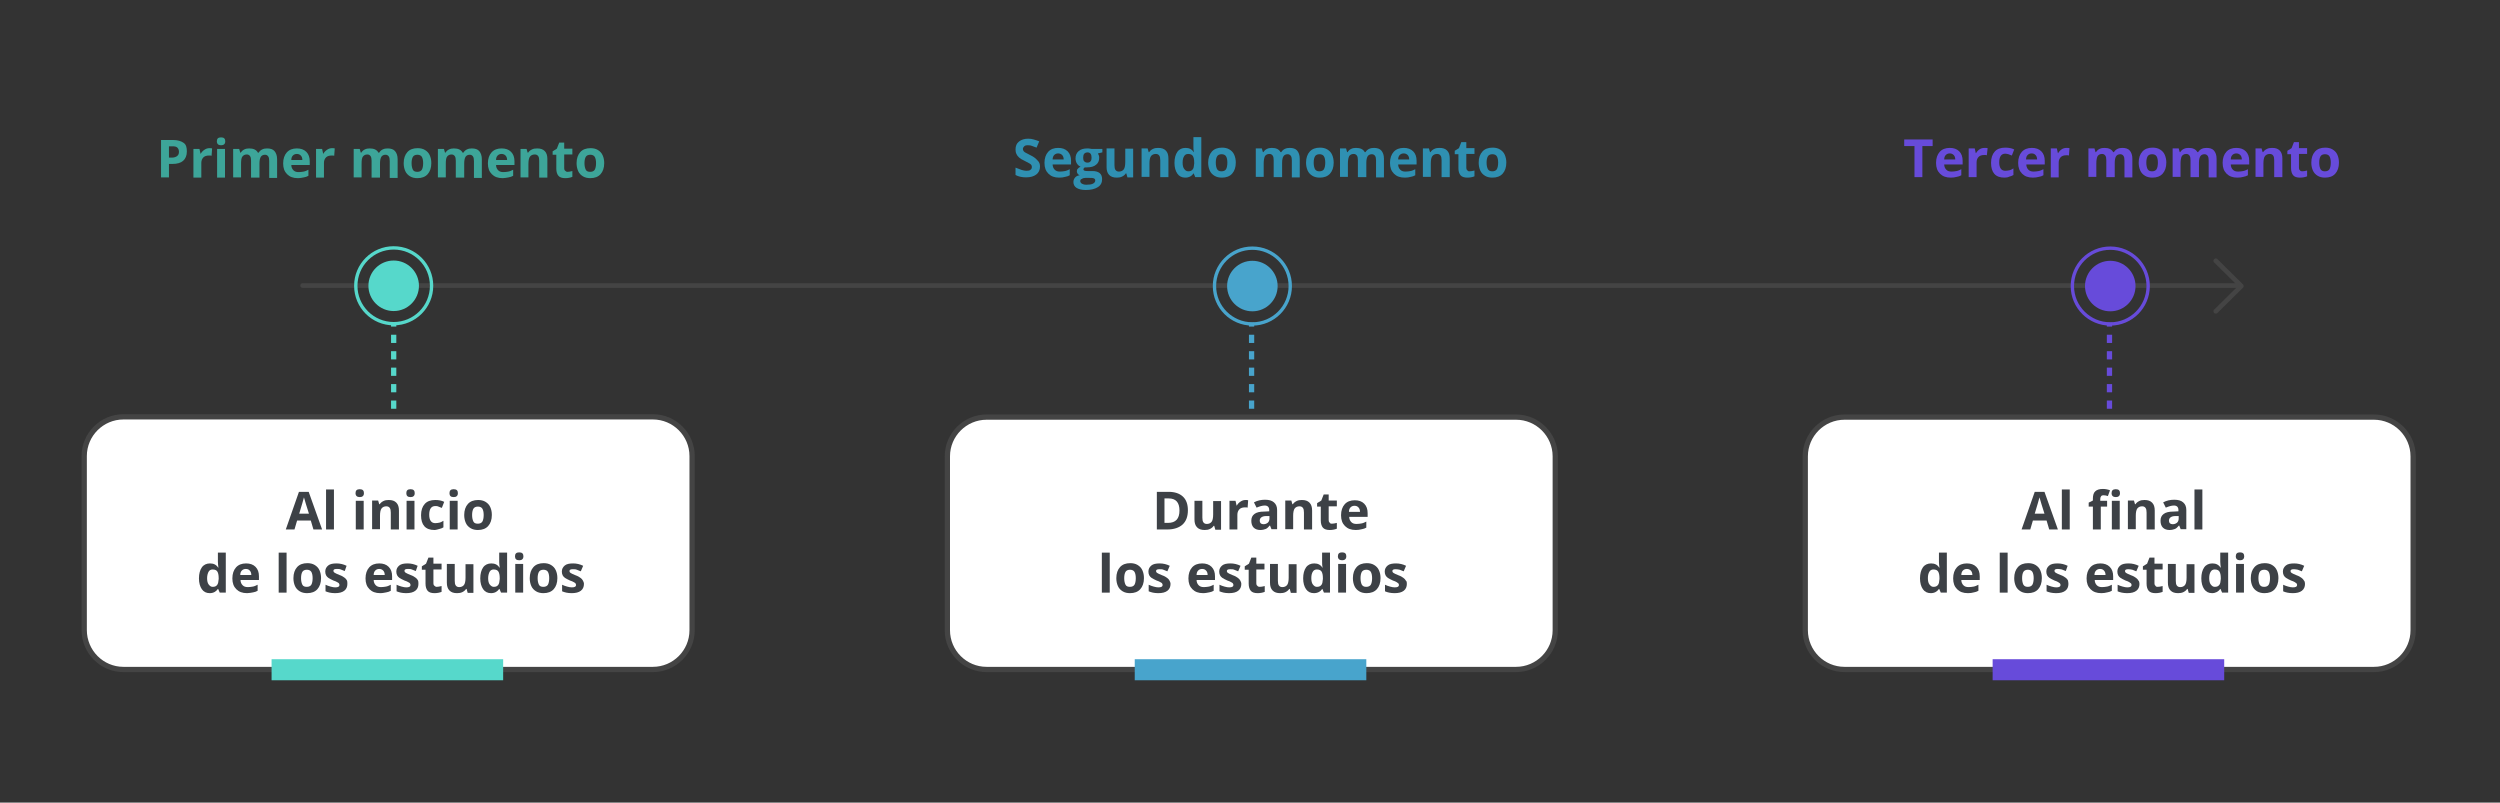 <?xml version="1.0" encoding="utf-8"?>
<!-- Generator: Adobe Illustrator 25.4.1, SVG Export Plug-In . SVG Version: 6.00 Build 0)  -->
<svg version="1.1" id="Capa_1" xmlns="http://www.w3.org/2000/svg" xmlns:xlink="http://www.w3.org/1999/xlink" x="0px" y="0px"
	 viewBox="0 0 950 305" style="enable-background:new 0 0 950 305;" xml:space="preserve">
<rect x="0" y="0" width="950" height="305" fill="#333333" stroke="none"/>
<style type="text/css">
	.st0{fill:none;stroke:#56D8CB;stroke-width:2;stroke-miterlimit:10;}
	.st1{fill:none;stroke:#56D8CB;stroke-width:2;stroke-miterlimit:10;stroke-dasharray:3.125,3.125;}
	.st2{fill:none;stroke:#444444;stroke-width:1.775;stroke-linecap:round;stroke-linejoin:round;stroke-miterlimit:10;}
	.st3{fill:none;}
	.st4{enable-background:new    ;}
	.st5{fill:#3DA599;}
	.st6{fill:#56D8CB;}
	.st7{fill:none;stroke:#56D8CB;stroke-width:1.278;stroke-miterlimit:10;}
	.st8{fill:#FFFFFF;}
	.st9{fill:none;stroke:#444444;stroke-width:2;stroke-miterlimit:10;}
	.st10{fill:none;stroke:#56D8CB;stroke-width:8;stroke-miterlimit:10;}
	.st11{fill:#3D4146;}
	.st12{fill:none;stroke:#48A4CC;stroke-width:2;stroke-miterlimit:10;}
	.st13{fill:none;stroke:#48A4CC;stroke-width:2;stroke-miterlimit:10;stroke-dasharray:3.125,3.125;}
	.st14{fill:#48A4CC;}
	.st15{fill:none;stroke:#48A4CC;stroke-width:1.278;stroke-miterlimit:10;}
	.st16{fill:#2F90B2;}
	.st17{fill:none;stroke:#48A4CC;stroke-width:8;stroke-miterlimit:10;}
	.st18{fill:none;stroke:#674BDA;stroke-width:2;stroke-miterlimit:10;}
	.st19{fill:none;stroke:#674BDA;stroke-width:2;stroke-miterlimit:10;stroke-dasharray:3.125,3.125;}
	.st20{fill:#674BDA;}
	.st21{fill:none;stroke:#674BDA;stroke-width:1.278;stroke-miterlimit:10;}
	.st22{fill:none;stroke:#674BDA;stroke-width:8;stroke-miterlimit:10;}
</style>
<g>
	<g>
		<line class="st0" x1="149.6" y1="122.6" x2="149.6" y2="124.1"/>
		<line class="st1" x1="149.6" y1="127.2" x2="149.6" y2="169.4"/>
		<line class="st0" x1="149.6" y1="171" x2="149.6" y2="172.5"/>
	</g>
</g>
<line class="st2" x1="115" y1="108.5" x2="850" y2="108.5"/>
<rect x="15" y="32.3" class="st3" width="247.6" height="56"/>
<g class="st4">
	<path class="st5" d="M71,57.6c0,1.5-0.5,2.7-1.4,3.5s-2.3,1.2-4.1,1.2h-1.3v5.1h-3V53.2h4.6c1.7,0,3,0.4,4,1.1S71,56.2,71,57.6z
		 M64.2,59.9h1c0.9,0,1.6-0.2,2.1-0.6s0.7-0.9,0.7-1.6c0-0.7-0.2-1.2-0.6-1.6s-1-0.5-1.8-0.5h-1.4V59.9z"/>
	<path class="st5" d="M79.6,56.3c0.4,0,0.7,0,1,0.1l-0.2,2.8c-0.2-0.1-0.5-0.1-0.9-0.1c-1,0-1.7,0.2-2.2,0.7s-0.8,1.2-0.8,2.1v5.6
		h-3V56.6h2.3l0.4,1.8h0.1c0.3-0.6,0.8-1.1,1.4-1.5S78.9,56.3,79.6,56.3z"/>
	<path class="st5" d="M82.4,53.7c0-1,0.5-1.5,1.6-1.5s1.6,0.5,1.6,1.5c0,0.5-0.1,0.8-0.4,1.1s-0.7,0.4-1.2,0.4
		C83,55.2,82.4,54.7,82.4,53.7z M85.5,67.5h-3V56.6h3V67.5z"/>
	<path class="st5" d="M98.4,67.5h-3v-6.4c0-0.8-0.1-1.4-0.4-1.8s-0.7-0.6-1.2-0.6c-0.8,0-1.3,0.3-1.7,0.8s-0.5,1.5-0.5,2.8v5.1h-3
		V56.6h2.3l0.4,1.4h0.2c0.3-0.5,0.7-0.9,1.3-1.2s1.2-0.4,1.9-0.4c1.6,0,2.7,0.5,3.3,1.6h0.3c0.3-0.5,0.7-0.9,1.3-1.2
		s1.2-0.4,1.9-0.4c1.2,0,2.2,0.3,2.8,1s1,1.7,1,3.1v7.1h-3v-6.4c0-0.8-0.1-1.4-0.4-1.8s-0.7-0.6-1.2-0.6c-0.7,0-1.3,0.3-1.6,0.8
		s-0.5,1.3-0.5,2.5V67.5z"/>
	<path class="st5" d="M113.2,67.7c-1.8,0-3.1-0.5-4.1-1.5s-1.5-2.3-1.5-4.1c0-1.8,0.5-3.2,1.4-4.2s2.2-1.5,3.8-1.5
		c1.5,0,2.7,0.4,3.6,1.3s1.3,2.1,1.3,3.6v1.4h-7c0,0.8,0.3,1.5,0.8,2s1.1,0.7,2,0.7c0.7,0,1.3-0.1,1.9-0.2s1.2-0.4,1.8-0.7v2.3
		c-0.5,0.3-1.1,0.5-1.7,0.6S114.1,67.7,113.2,67.7z M112.8,58.5c-0.6,0-1.1,0.2-1.5,0.6s-0.6,1-0.6,1.7h4.2c0-0.7-0.2-1.3-0.6-1.7
		S113.4,58.5,112.8,58.5z"/>
	<path class="st5" d="M126.2,56.3c0.4,0,0.7,0,1,0.1l-0.2,2.8c-0.2-0.1-0.5-0.1-0.9-0.1c-1,0-1.7,0.2-2.2,0.7s-0.8,1.2-0.8,2.1v5.6
		h-3V56.6h2.3l0.4,1.8h0.1c0.3-0.6,0.8-1.1,1.4-1.5S125.5,56.3,126.2,56.3z"/>
	<path class="st5" d="M144.2,67.5h-3v-6.4c0-0.8-0.1-1.4-0.4-1.8s-0.7-0.6-1.2-0.6c-0.8,0-1.3,0.3-1.7,0.8s-0.5,1.5-0.5,2.8v5.1h-3
		V56.6h2.3l0.4,1.4h0.2c0.3-0.5,0.7-0.9,1.3-1.2s1.2-0.4,1.9-0.4c1.6,0,2.7,0.5,3.3,1.6h0.3c0.3-0.5,0.7-0.9,1.3-1.2
		s1.2-0.4,1.9-0.4c1.2,0,2.2,0.3,2.8,1s1,1.7,1,3.1v7.1h-3v-6.4c0-0.8-0.1-1.4-0.4-1.8s-0.7-0.6-1.2-0.6c-0.7,0-1.3,0.3-1.6,0.8
		s-0.5,1.3-0.5,2.5V67.5z"/>
	<path class="st5" d="M163.9,62c0,1.8-0.5,3.2-1.4,4.2s-2.2,1.5-3.9,1.5c-1,0-2-0.2-2.8-0.7s-1.4-1.1-1.8-2s-0.6-1.9-0.6-3
		c0-1.8,0.5-3.2,1.4-4.2s2.2-1.5,3.9-1.5c1,0,2,0.2,2.8,0.7s1.4,1.1,1.8,2S163.9,60.8,163.9,62z M156.4,62c0,1.1,0.2,1.9,0.5,2.5
		s0.9,0.8,1.7,0.8c0.8,0,1.4-0.3,1.7-0.8s0.5-1.4,0.5-2.5c0-1.1-0.2-1.9-0.5-2.4s-0.9-0.8-1.7-0.8c-0.8,0-1.4,0.3-1.7,0.8
		S156.4,60.9,156.4,62z"/>
	<path class="st5" d="M176.2,67.5h-3v-6.4c0-0.8-0.1-1.4-0.4-1.8s-0.7-0.6-1.2-0.6c-0.8,0-1.3,0.3-1.7,0.8s-0.5,1.5-0.5,2.8v5.1h-3
		V56.6h2.3l0.4,1.4h0.2c0.3-0.5,0.7-0.9,1.3-1.2s1.2-0.4,1.9-0.4c1.6,0,2.7,0.5,3.3,1.6h0.3c0.3-0.5,0.7-0.9,1.3-1.2
		s1.2-0.4,1.9-0.4c1.2,0,2.2,0.3,2.8,1s1,1.7,1,3.1v7.1h-3v-6.4c0-0.8-0.1-1.4-0.4-1.8s-0.7-0.6-1.2-0.6c-0.7,0-1.3,0.3-1.6,0.8
		s-0.5,1.3-0.5,2.5V67.5z"/>
	<path class="st5" d="M191,67.7c-1.8,0-3.1-0.5-4.1-1.5s-1.5-2.3-1.5-4.1c0-1.8,0.5-3.2,1.4-4.2s2.2-1.5,3.8-1.5
		c1.5,0,2.7,0.4,3.6,1.3s1.3,2.1,1.3,3.6v1.4h-7c0,0.8,0.3,1.5,0.8,2s1.1,0.7,2,0.7c0.7,0,1.3-0.1,1.9-0.2s1.2-0.4,1.8-0.7v2.3
		c-0.5,0.3-1.1,0.5-1.7,0.6S191.8,67.7,191,67.7z M190.6,58.5c-0.6,0-1.1,0.2-1.5,0.6s-0.6,1-0.6,1.7h4.2c0-0.7-0.2-1.3-0.6-1.7
		S191.2,58.5,190.6,58.5z"/>
	<path class="st5" d="M207.9,67.5h-3v-6.4c0-0.8-0.1-1.4-0.4-1.8s-0.7-0.6-1.3-0.6c-0.8,0-1.4,0.3-1.8,0.8s-0.6,1.5-0.6,2.8v5.1h-3
		V56.6h2.3l0.4,1.4h0.2c0.3-0.5,0.8-0.9,1.4-1.2s1.2-0.4,2-0.4c1.3,0,2.2,0.3,2.9,1s1,1.7,1,3V67.5z"/>
	<path class="st5" d="M215.6,65.3c0.5,0,1.1-0.1,1.9-0.3v2.2c-0.7,0.3-1.7,0.5-2.7,0.5c-1.2,0-2.1-0.3-2.6-0.9s-0.8-1.5-0.8-2.7
		v-5.3h-1.4v-1.3l1.6-1l0.9-2.3h1.9v2.3h3.1v2.2h-3.1v5.3c0,0.4,0.1,0.7,0.4,0.9S215.2,65.3,215.6,65.3z"/>
	<path class="st5" d="M229.6,62c0,1.8-0.5,3.2-1.4,4.2s-2.2,1.5-3.9,1.5c-1,0-2-0.2-2.8-0.7s-1.4-1.1-1.8-2s-0.6-1.9-0.6-3
		c0-1.8,0.5-3.2,1.4-4.2s2.2-1.5,3.9-1.5c1,0,2,0.2,2.8,0.7s1.4,1.1,1.8,2S229.6,60.8,229.6,62z M222.1,62c0,1.1,0.2,1.9,0.5,2.5
		s0.9,0.8,1.7,0.8c0.8,0,1.4-0.3,1.7-0.8s0.5-1.4,0.5-2.5c0-1.1-0.2-1.9-0.5-2.4s-0.9-0.8-1.7-0.8c-0.8,0-1.4,0.3-1.7,0.8
		S222.1,60.9,222.1,62z"/>
</g>
<g>
	<circle class="st6" cx="149.6" cy="108.6" r="9.6"/>
	<circle class="st7" cx="149.6" cy="108.6" r="14.4"/>
</g>
<g>
	<path class="st8" d="M46.9,254.4h201.2c8.2,0,14.9-6.7,14.9-14.9v-28.4v-37.8c0-8.2-6.7-14.9-14.9-14.9H46.9
		c-8.2,0-14.9,6.7-14.9,14.9v66.1C32,247.7,38.7,254.4,46.9,254.4z"/>
	<path class="st9" d="M46.9,254.4h201.2c8.2,0,14.9-6.7,14.9-14.9v-28.4v-37.8c0-8.2-6.7-14.9-14.9-14.9H46.9
		c-8.2,0-14.9,6.7-14.9,14.9v66.1C32,247.7,38.7,254.4,46.9,254.4z"/>
</g>
<g>
	<g>
		<path class="st8" d="M57,242h181c6.6,0,12-5.4,12-12v-46c0-6.6-5.4-12-12-12H57c-6.6,0-12,5.4-12,12v46C45,236.6,50.4,242,57,242z
			"/>
	</g>
</g>
<line class="st10" x1="103.2" y1="254.5" x2="191.2" y2="254.5"/>
<rect x="45" y="170" class="st3" width="205" height="72"/>
<g class="st4">
	<path class="st11" d="M119.1,201.2l-1-3.4h-5.2l-1,3.4h-3.3l5-14.3h3.7l5.1,14.3H119.1z M117.4,195.2c-1-3.1-1.5-4.8-1.6-5.2
		s-0.2-0.7-0.3-1c-0.2,0.8-0.8,2.9-1.8,6.2H117.4z"/>
	<path class="st11" d="M126.9,201.2h-3V186h3V201.2z"/>
	<path class="st11" d="M135.1,187.4c0-1,0.5-1.5,1.6-1.5s1.6,0.5,1.6,1.5c0,0.5-0.1,0.8-0.4,1.1s-0.7,0.4-1.2,0.4
		C135.7,188.9,135.1,188.4,135.1,187.4z M138.2,201.2h-3v-10.9h3V201.2z"/>
	<path class="st11" d="M151.5,201.2h-3v-6.4c0-0.8-0.1-1.4-0.4-1.8s-0.7-0.6-1.3-0.6c-0.8,0-1.4,0.3-1.8,0.8s-0.6,1.5-0.6,2.8v5.1
		h-3v-10.9h2.3l0.4,1.4h0.2c0.3-0.5,0.8-0.9,1.4-1.2s1.2-0.4,2-0.4c1.3,0,2.2,0.3,2.9,1s1,1.7,1,3V201.2z"/>
	<path class="st11" d="M154.4,187.4c0-1,0.5-1.5,1.6-1.5s1.6,0.5,1.6,1.5c0,0.5-0.1,0.8-0.4,1.1s-0.7,0.4-1.2,0.4
		C154.9,188.9,154.4,188.4,154.4,187.4z M157.5,201.2h-3v-10.9h3V201.2z"/>
	<path class="st11" d="M165.1,201.4c-3.4,0-5.1-1.9-5.1-5.6c0-1.9,0.5-3.3,1.4-4.3s2.2-1.5,4-1.5c1.3,0,2.4,0.2,3.4,0.7l-0.9,2.3
		c-0.5-0.2-0.9-0.3-1.3-0.5s-0.8-0.2-1.2-0.2c-1.5,0-2.3,1.1-2.3,3.3c0,2.1,0.8,3.2,2.3,3.2c0.6,0,1.1-0.1,1.6-0.2s1-0.4,1.5-0.7
		v2.5c-0.5,0.3-1,0.5-1.5,0.6S165.8,201.4,165.1,201.4z"/>
	<path class="st11" d="M170.8,187.4c0-1,0.5-1.5,1.6-1.5s1.6,0.5,1.6,1.5c0,0.5-0.1,0.8-0.4,1.1s-0.7,0.4-1.2,0.4
		C171.3,188.9,170.8,188.4,170.8,187.4z M173.9,201.2h-3v-10.9h3V201.2z"/>
	<path class="st11" d="M186.9,195.7c0,1.8-0.5,3.2-1.4,4.2s-2.2,1.5-3.9,1.5c-1,0-2-0.2-2.8-0.7s-1.4-1.1-1.8-2s-0.6-1.9-0.6-3
		c0-1.8,0.5-3.2,1.4-4.2s2.2-1.5,3.9-1.5c1,0,2,0.2,2.8,0.7s1.4,1.1,1.8,2S186.9,194.5,186.9,195.7z M179.4,195.7
		c0,1.1,0.2,1.9,0.5,2.5s0.9,0.8,1.7,0.8c0.8,0,1.4-0.3,1.7-0.8s0.5-1.4,0.5-2.5c0-1.1-0.2-1.9-0.5-2.4s-0.9-0.8-1.7-0.8
		c-0.8,0-1.4,0.3-1.7,0.8S179.4,194.6,179.4,195.7z"/>
</g>
<g class="st4">
	<path class="st11" d="M79.7,225.4c-1.3,0-2.3-0.5-3-1.5s-1.1-2.4-1.1-4.1c0-1.8,0.4-3.2,1.1-4.2s1.8-1.5,3.1-1.5
		c1.4,0,2.4,0.5,3.1,1.6H83c-0.1-0.8-0.2-1.5-0.2-2.2V210h3v15.2h-2.3l-0.6-1.4h-0.1C82.1,224.8,81.1,225.4,79.7,225.4z M80.8,223
		c0.8,0,1.3-0.2,1.7-0.7s0.5-1.2,0.6-2.3v-0.3c0-1.2-0.2-2-0.5-2.5s-0.9-0.8-1.8-0.8c-0.7,0-1.2,0.3-1.5,0.8s-0.6,1.4-0.6,2.5
		s0.2,1.9,0.6,2.4S80.1,223,80.8,223z"/>
	<path class="st11" d="M93.9,225.4c-1.8,0-3.1-0.5-4.1-1.5s-1.5-2.3-1.5-4.1c0-1.8,0.5-3.2,1.4-4.2s2.2-1.5,3.8-1.5
		c1.5,0,2.7,0.4,3.6,1.3s1.3,2.1,1.3,3.6v1.4h-7c0,0.8,0.3,1.5,0.8,2s1.1,0.7,2,0.7c0.7,0,1.3-0.1,1.9-0.2s1.2-0.4,1.8-0.7v2.3
		c-0.5,0.3-1.1,0.5-1.7,0.6S94.7,225.4,93.9,225.4z M93.4,216.2c-0.6,0-1.1,0.2-1.5,0.6s-0.6,1-0.6,1.7h4.2c0-0.7-0.2-1.3-0.6-1.7
		S94.1,216.2,93.4,216.2z"/>
	<path class="st11" d="M108.9,225.2h-3V210h3V225.2z"/>
	<path class="st11" d="M122,219.7c0,1.8-0.5,3.2-1.4,4.2s-2.2,1.5-3.9,1.5c-1,0-2-0.2-2.8-0.7s-1.4-1.1-1.8-2s-0.6-1.9-0.6-3
		c0-1.8,0.5-3.2,1.4-4.2s2.2-1.5,3.9-1.5c1,0,2,0.2,2.8,0.7s1.4,1.1,1.8,2S122,218.5,122,219.7z M114.4,219.7c0,1.1,0.2,1.9,0.5,2.5
		s0.9,0.8,1.7,0.8c0.8,0,1.4-0.3,1.7-0.8s0.5-1.4,0.5-2.5c0-1.1-0.2-1.9-0.5-2.4s-0.9-0.8-1.7-0.8c-0.8,0-1.4,0.3-1.7,0.8
		S114.4,218.6,114.4,219.7z"/>
	<path class="st11" d="M132,221.9c0,1.1-0.4,2-1.2,2.6s-1.9,0.9-3.5,0.9c-0.8,0-1.5-0.1-2-0.2s-1.1-0.3-1.6-0.5v-2.5
		c0.6,0.3,1.2,0.5,1.9,0.7s1.3,0.3,1.8,0.3c1.1,0,1.6-0.3,1.6-0.9c0-0.2-0.1-0.4-0.2-0.6s-0.4-0.3-0.7-0.5s-0.8-0.4-1.4-0.6
		c-0.8-0.4-1.5-0.7-1.9-1s-0.7-0.6-0.9-1s-0.3-0.9-0.3-1.4c0-1,0.4-1.7,1.1-2.3s1.8-0.8,3.2-0.8c1.3,0,2.6,0.3,3.8,0.9L131,217
		c-0.5-0.2-1.1-0.4-1.5-0.6s-1-0.2-1.5-0.2c-0.9,0-1.3,0.2-1.3,0.7c0,0.3,0.1,0.5,0.4,0.7s0.9,0.5,1.9,0.9c0.9,0.3,1.5,0.7,1.9,1
		s0.7,0.6,0.9,1S132,221.4,132,221.9z"/>
	<path class="st11" d="M144.5,225.4c-1.8,0-3.1-0.5-4.1-1.5s-1.5-2.3-1.5-4.1c0-1.8,0.5-3.2,1.4-4.2s2.2-1.5,3.8-1.5
		c1.5,0,2.7,0.4,3.6,1.3s1.3,2.1,1.3,3.6v1.4h-7c0,0.8,0.3,1.5,0.8,2s1.1,0.7,2,0.7c0.7,0,1.3-0.1,1.9-0.2s1.2-0.4,1.8-0.7v2.3
		c-0.5,0.3-1.1,0.5-1.7,0.6S145.4,225.4,144.5,225.4z M144.1,216.2c-0.6,0-1.1,0.2-1.5,0.6s-0.6,1-0.6,1.7h4.2
		c0-0.7-0.2-1.3-0.6-1.7S144.7,216.2,144.1,216.2z"/>
	<path class="st11" d="M159,221.9c0,1.1-0.4,2-1.2,2.6s-1.9,0.9-3.5,0.9c-0.8,0-1.5-0.1-2-0.2s-1.1-0.3-1.6-0.5v-2.5
		c0.6,0.3,1.2,0.5,1.9,0.7s1.3,0.3,1.8,0.3c1.1,0,1.6-0.3,1.6-0.9c0-0.2-0.1-0.4-0.2-0.6s-0.4-0.3-0.7-0.5s-0.8-0.4-1.4-0.6
		c-0.8-0.4-1.5-0.7-1.9-1s-0.7-0.6-0.9-1s-0.3-0.9-0.3-1.4c0-1,0.4-1.7,1.1-2.3s1.8-0.8,3.2-0.8c1.3,0,2.6,0.3,3.8,0.9L158,217
		c-0.5-0.2-1.1-0.4-1.5-0.6s-1-0.2-1.5-0.2c-0.9,0-1.3,0.2-1.3,0.7c0,0.3,0.1,0.5,0.4,0.7s0.9,0.5,1.9,0.9c0.9,0.3,1.5,0.7,1.9,1
		s0.7,0.6,0.9,1S159,221.4,159,221.9z"/>
	<path class="st11" d="M165.9,223c0.5,0,1.1-0.1,1.9-0.3v2.2c-0.7,0.3-1.7,0.5-2.7,0.5c-1.2,0-2.1-0.3-2.6-0.9s-0.8-1.5-0.8-2.7
		v-5.3h-1.4v-1.3l1.6-1l0.9-2.3h1.9v2.3h3.1v2.2h-3.1v5.3c0,0.4,0.1,0.7,0.4,0.9S165.5,223,165.9,223z"/>
	<path class="st11" d="M177.7,225.2l-0.4-1.4h-0.2c-0.3,0.5-0.8,0.9-1.4,1.2s-1.3,0.4-2,0.4c-1.3,0-2.2-0.3-2.9-1s-1-1.7-1-3v-7.1h3
		v6.4c0,0.8,0.1,1.4,0.4,1.8s0.7,0.6,1.3,0.6c0.8,0,1.4-0.3,1.8-0.8s0.6-1.5,0.6-2.8v-5.1h3v10.9H177.7z"/>
	<path class="st11" d="M186.6,225.4c-1.3,0-2.3-0.5-3-1.5s-1.1-2.4-1.1-4.1c0-1.8,0.4-3.2,1.1-4.2s1.8-1.5,3.1-1.5
		c1.4,0,2.4,0.5,3.1,1.6h0.1c-0.1-0.8-0.2-1.5-0.2-2.2V210h3v15.2h-2.3l-0.6-1.4h-0.1C189,224.8,188,225.4,186.6,225.4z M187.6,223
		c0.8,0,1.3-0.2,1.7-0.7s0.5-1.2,0.6-2.3v-0.3c0-1.2-0.2-2-0.5-2.5s-0.9-0.8-1.8-0.8c-0.7,0-1.2,0.3-1.5,0.8s-0.6,1.4-0.6,2.5
		s0.2,1.9,0.6,2.4S187,223,187.6,223z"/>
	<path class="st11" d="M195.7,211.4c0-1,0.5-1.5,1.6-1.5s1.6,0.5,1.6,1.5c0,0.5-0.1,0.8-0.4,1.1s-0.7,0.4-1.2,0.4
		C196.2,212.9,195.7,212.4,195.7,211.4z M198.8,225.2h-3v-10.9h3V225.2z"/>
	<path class="st11" d="M211.8,219.7c0,1.8-0.5,3.2-1.4,4.2s-2.2,1.5-3.9,1.5c-1,0-2-0.2-2.8-0.7s-1.4-1.1-1.8-2s-0.6-1.9-0.6-3
		c0-1.8,0.5-3.2,1.4-4.2s2.2-1.5,3.9-1.5c1,0,2,0.2,2.8,0.7s1.4,1.1,1.8,2S211.8,218.5,211.8,219.7z M204.3,219.7
		c0,1.1,0.2,1.9,0.5,2.5s0.9,0.8,1.7,0.8c0.8,0,1.4-0.3,1.7-0.8s0.5-1.4,0.5-2.5c0-1.1-0.2-1.9-0.5-2.4s-0.9-0.8-1.7-0.8
		c-0.8,0-1.4,0.3-1.7,0.8S204.3,218.6,204.3,219.7z"/>
	<path class="st11" d="M221.9,221.9c0,1.1-0.4,2-1.2,2.6s-1.9,0.9-3.5,0.9c-0.8,0-1.5-0.1-2-0.2s-1.1-0.3-1.6-0.5v-2.5
		c0.6,0.3,1.2,0.5,1.9,0.7s1.3,0.3,1.8,0.3c1.1,0,1.6-0.3,1.6-0.9c0-0.2-0.1-0.4-0.2-0.6s-0.4-0.3-0.7-0.5s-0.8-0.4-1.4-0.6
		c-0.8-0.4-1.5-0.7-1.9-1s-0.7-0.6-0.9-1s-0.3-0.9-0.3-1.4c0-1,0.4-1.7,1.1-2.3s1.8-0.8,3.2-0.8c1.3,0,2.6,0.3,3.8,0.9l-0.9,2.1
		c-0.5-0.2-1.1-0.4-1.5-0.6s-1-0.2-1.5-0.2c-0.9,0-1.3,0.2-1.3,0.7c0,0.3,0.1,0.5,0.4,0.7s0.9,0.5,1.9,0.9c0.9,0.3,1.5,0.7,1.9,1
		s0.7,0.6,0.9,1S221.9,221.4,221.9,221.9z"/>
</g>
<g>
	<g>
		<line class="st12" x1="475.6" y1="122.6" x2="475.6" y2="124.1"/>
		<line class="st13" x1="475.6" y1="127.2" x2="475.6" y2="169.4"/>
		<line class="st12" x1="475.6" y1="171" x2="475.6" y2="172.5"/>
	</g>
</g>
<g>
	<circle class="st14" cx="475.9" cy="108.7" r="9.6"/>
	<circle class="st15" cx="475.9" cy="108.7" r="14.4"/>
</g>
<rect x="351.7" y="32.2" class="st3" width="247.6" height="56"/>
<g class="st4">
	<path class="st16" d="M395.2,63.3c0,1.3-0.5,2.3-1.4,3s-2.2,1.1-3.9,1.1c-1.5,0-2.9-0.3-4-0.9v-2.8c1,0.4,1.8,0.7,2.4,0.9
		c0.7,0.2,1.3,0.3,1.8,0.3c0.7,0,1.2-0.1,1.5-0.4c0.4-0.3,0.5-0.6,0.5-1.1c0-0.3-0.1-0.5-0.2-0.7s-0.4-0.4-0.7-0.6s-0.9-0.5-1.9-1
		c-0.9-0.4-1.5-0.8-2-1.2c-0.4-0.4-0.8-0.8-1-1.3c-0.3-0.5-0.4-1.1-0.4-1.8c0-1.3,0.4-2.3,1.3-3c0.9-0.7,2-1.1,3.5-1.1
		c0.7,0,1.5,0.1,2.1,0.3s1.4,0.4,2.1,0.7l-1,2.4c-0.8-0.3-1.4-0.5-1.9-0.7s-1-0.2-1.5-0.2c-0.6,0-1,0.1-1.3,0.4
		c-0.3,0.3-0.5,0.6-0.5,1c0,0.3,0.1,0.5,0.2,0.7c0.1,0.2,0.3,0.4,0.6,0.6c0.3,0.2,0.9,0.5,1.9,1c1.3,0.6,2.2,1.3,2.7,1.9
		C395,61.6,395.2,62.4,395.2,63.3z"/>
	<path class="st16" d="M402.5,67.5c-1.8,0-3.1-0.5-4.1-1.5c-1-1-1.5-2.3-1.5-4.1c0-1.8,0.5-3.2,1.4-4.2c0.9-1,2.2-1.5,3.8-1.5
		c1.5,0,2.7,0.4,3.6,1.3s1.3,2.1,1.3,3.6v1.4h-7c0,0.8,0.3,1.5,0.8,2s1.1,0.7,2,0.7c0.7,0,1.3-0.1,1.9-0.2s1.2-0.4,1.8-0.7v2.3
		c-0.5,0.3-1.1,0.5-1.7,0.6C404.1,67.4,403.4,67.5,402.5,67.5z M402.1,58.3c-0.6,0-1.1,0.2-1.5,0.6c-0.4,0.4-0.6,1-0.6,1.7h4.2
		c0-0.7-0.2-1.3-0.6-1.7S402.7,58.3,402.1,58.3z"/>
	<path class="st16" d="M418.9,56.4v1.5l-1.7,0.4c0.3,0.5,0.5,1,0.5,1.6c0,1.2-0.4,2.1-1.2,2.7c-0.8,0.7-2,1-3.4,1l-0.5,0l-0.4,0
		c-0.3,0.2-0.5,0.5-0.5,0.8c0,0.4,0.5,0.6,1.6,0.6h1.9c1.2,0,2.1,0.3,2.7,0.8c0.6,0.5,0.9,1.3,0.9,2.3c0,1.3-0.5,2.3-1.6,3
		s-2.6,1.1-4.6,1.1c-1.5,0-2.7-0.3-3.5-0.8c-0.8-0.5-1.2-1.3-1.2-2.2c0-0.7,0.2-1.2,0.6-1.7s1-0.8,1.8-0.9c-0.3-0.1-0.6-0.3-0.8-0.6
		c-0.2-0.3-0.3-0.6-0.3-0.9c0-0.4,0.1-0.8,0.4-1c0.2-0.3,0.6-0.5,1-0.8c-0.6-0.2-1-0.6-1.4-1.2c-0.3-0.5-0.5-1.2-0.5-1.9
		c0-1.2,0.4-2.1,1.2-2.8c0.8-0.7,1.9-1,3.3-1c0.3,0,0.7,0,1.1,0.1s0.7,0.1,0.8,0.1H418.9z M410.5,68.8c0,0.4,0.2,0.7,0.6,1
		c0.4,0.2,0.9,0.4,1.7,0.4c1.1,0,1.9-0.1,2.5-0.4s0.9-0.7,0.9-1.2c0-0.4-0.2-0.7-0.5-0.8c-0.4-0.2-0.9-0.2-1.7-0.2h-1.5
		c-0.5,0-1,0.1-1.4,0.4C410.7,68.1,410.5,68.4,410.5,68.8z M411.6,59.9c0,0.6,0.1,1.1,0.4,1.4c0.3,0.3,0.7,0.5,1.2,0.5
		c0.6,0,1-0.2,1.2-0.5c0.3-0.3,0.4-0.8,0.4-1.4c0-1.3-0.5-2-1.6-2C412.1,58,411.6,58.6,411.6,59.9z"/>
	<path class="st16" d="M428.4,67.3l-0.4-1.4h-0.2c-0.3,0.5-0.8,0.9-1.4,1.2s-1.3,0.4-2,0.4c-1.3,0-2.2-0.3-2.9-1c-0.7-0.7-1-1.7-1-3
		v-7.1h3v6.4c0,0.8,0.1,1.4,0.4,1.8c0.3,0.4,0.7,0.6,1.3,0.6c0.8,0,1.4-0.3,1.8-0.8s0.6-1.5,0.6-2.8v-5.1h3v10.9H428.4z"/>
	<path class="st16" d="M443.9,67.3h-3v-6.4c0-0.8-0.1-1.4-0.4-1.8c-0.3-0.4-0.7-0.6-1.3-0.6c-0.8,0-1.4,0.3-1.8,0.8
		s-0.6,1.5-0.6,2.8v5.1h-3V56.4h2.3l0.4,1.4h0.2c0.3-0.5,0.8-0.9,1.4-1.2c0.6-0.3,1.2-0.4,2-0.4c1.3,0,2.2,0.3,2.9,1
		c0.7,0.7,1,1.7,1,3V67.3z"/>
	<path class="st16" d="M450.4,67.5c-1.3,0-2.3-0.5-3-1.5s-1.1-2.4-1.1-4.1c0-1.8,0.4-3.2,1.1-4.2c0.7-1,1.8-1.5,3.1-1.5
		c1.4,0,2.4,0.5,3.1,1.6h0.1c-0.2-0.8-0.2-1.5-0.2-2.2v-3.5h3v15.2h-2.3l-0.6-1.4h-0.1C452.9,66.9,451.8,67.5,450.4,67.5z
		 M451.5,65.1c0.8,0,1.3-0.2,1.7-0.7c0.4-0.4,0.5-1.2,0.6-2.3v-0.3c0-1.2-0.2-2-0.5-2.5s-0.9-0.8-1.8-0.8c-0.7,0-1.2,0.3-1.5,0.8
		c-0.4,0.6-0.6,1.4-0.6,2.5s0.2,1.9,0.6,2.4S450.8,65.1,451.5,65.1z"/>
	<path class="st16" d="M469.6,61.8c0,1.8-0.5,3.2-1.4,4.2s-2.2,1.5-3.9,1.5c-1,0-2-0.2-2.8-0.7s-1.4-1.1-1.8-2s-0.6-1.9-0.6-3
		c0-1.8,0.5-3.2,1.4-4.2c0.9-1,2.2-1.5,3.9-1.5c1,0,2,0.2,2.8,0.7s1.4,1.1,1.8,2S469.6,60.7,469.6,61.8z M462,61.8
		c0,1.1,0.2,1.9,0.5,2.5c0.4,0.6,0.9,0.8,1.7,0.8c0.8,0,1.4-0.3,1.7-0.8c0.3-0.5,0.5-1.4,0.5-2.5c0-1.1-0.2-1.9-0.5-2.4
		s-0.9-0.8-1.7-0.8c-0.8,0-1.4,0.3-1.7,0.8S462,60.7,462,61.8z"/>
	<path class="st16" d="M487,67.3h-3v-6.4c0-0.8-0.1-1.4-0.4-1.8s-0.7-0.6-1.2-0.6c-0.8,0-1.3,0.3-1.7,0.8c-0.3,0.6-0.5,1.5-0.5,2.8
		v5.1h-3V56.4h2.3l0.4,1.4h0.2c0.3-0.5,0.7-0.9,1.3-1.2c0.6-0.3,1.2-0.4,1.9-0.4c1.6,0,2.7,0.5,3.3,1.6h0.3c0.3-0.5,0.7-0.9,1.3-1.2
		c0.6-0.3,1.2-0.4,1.9-0.4c1.2,0,2.2,0.3,2.8,1s1,1.7,1,3.1v7.1h-3v-6.4c0-0.8-0.1-1.4-0.4-1.8s-0.7-0.6-1.2-0.6
		c-0.7,0-1.3,0.3-1.6,0.8s-0.5,1.3-0.5,2.5V67.3z"/>
	<path class="st16" d="M506.8,61.8c0,1.8-0.5,3.2-1.4,4.2s-2.2,1.5-3.9,1.5c-1,0-2-0.2-2.8-0.7s-1.4-1.1-1.8-2s-0.6-1.9-0.6-3
		c0-1.8,0.5-3.2,1.4-4.2c0.9-1,2.2-1.5,3.9-1.5c1,0,2,0.2,2.8,0.7s1.4,1.1,1.8,2S506.8,60.7,506.8,61.8z M499.2,61.8
		c0,1.1,0.2,1.9,0.5,2.5c0.4,0.6,0.9,0.8,1.7,0.8c0.8,0,1.4-0.3,1.7-0.8c0.3-0.5,0.5-1.4,0.5-2.5c0-1.1-0.2-1.9-0.5-2.4
		s-0.9-0.8-1.7-0.8c-0.8,0-1.4,0.3-1.7,0.8S499.2,60.7,499.2,61.8z"/>
	<path class="st16" d="M519,67.3h-3v-6.4c0-0.8-0.1-1.4-0.4-1.8s-0.7-0.6-1.2-0.6c-0.8,0-1.3,0.3-1.7,0.8c-0.3,0.6-0.5,1.5-0.5,2.8
		v5.1h-3V56.4h2.3l0.4,1.4h0.2c0.3-0.5,0.7-0.9,1.3-1.2c0.6-0.3,1.2-0.4,1.9-0.4c1.6,0,2.7,0.5,3.3,1.6h0.3c0.3-0.5,0.7-0.9,1.3-1.2
		c0.6-0.3,1.2-0.4,1.9-0.4c1.2,0,2.2,0.3,2.8,1s1,1.7,1,3.1v7.1h-3v-6.4c0-0.8-0.1-1.4-0.4-1.8s-0.7-0.6-1.2-0.6
		c-0.7,0-1.3,0.3-1.6,0.8s-0.5,1.3-0.5,2.5V67.3z"/>
	<path class="st16" d="M533.8,67.5c-1.8,0-3.1-0.5-4.1-1.5c-1-1-1.5-2.3-1.5-4.1c0-1.8,0.5-3.2,1.4-4.2c0.9-1,2.2-1.5,3.8-1.5
		c1.5,0,2.7,0.4,3.6,1.3s1.3,2.1,1.3,3.6v1.4h-7c0,0.8,0.3,1.5,0.8,2s1.1,0.7,2,0.7c0.7,0,1.3-0.1,1.9-0.2s1.2-0.4,1.8-0.7v2.3
		c-0.5,0.3-1.1,0.5-1.7,0.6C535.4,67.4,534.7,67.5,533.8,67.5z M533.4,58.3c-0.6,0-1.1,0.2-1.5,0.6c-0.4,0.4-0.6,1-0.6,1.7h4.2
		c0-0.7-0.2-1.3-0.6-1.7S534,58.3,533.4,58.3z"/>
	<path class="st16" d="M550.8,67.3h-3v-6.4c0-0.8-0.1-1.4-0.4-1.8c-0.3-0.4-0.7-0.6-1.3-0.6c-0.8,0-1.4,0.3-1.8,0.8
		s-0.6,1.5-0.6,2.8v5.1h-3V56.4h2.3l0.4,1.4h0.2c0.3-0.5,0.8-0.9,1.4-1.2c0.6-0.3,1.2-0.4,2-0.4c1.3,0,2.2,0.3,2.9,1
		c0.7,0.7,1,1.7,1,3V67.3z"/>
	<path class="st16" d="M558.4,65.1c0.5,0,1.1-0.1,1.9-0.3V67c-0.7,0.3-1.7,0.5-2.7,0.5c-1.2,0-2.1-0.3-2.6-0.9
		c-0.5-0.6-0.8-1.5-0.8-2.7v-5.3h-1.4v-1.3l1.6-1l0.9-2.3h1.9v2.3h3.1v2.2h-3.1v5.3c0,0.4,0.1,0.7,0.4,0.9
		C557.7,65,558,65.1,558.4,65.1z"/>
	<path class="st16" d="M572.4,61.8c0,1.8-0.5,3.2-1.4,4.2s-2.2,1.5-3.9,1.5c-1,0-2-0.2-2.8-0.7s-1.4-1.1-1.8-2s-0.6-1.9-0.6-3
		c0-1.8,0.5-3.2,1.4-4.2c0.9-1,2.2-1.5,3.9-1.5c1,0,2,0.2,2.8,0.7s1.4,1.1,1.8,2S572.4,60.7,572.4,61.8z M564.9,61.8
		c0,1.1,0.2,1.9,0.5,2.5c0.4,0.6,0.9,0.8,1.7,0.8c0.8,0,1.4-0.3,1.7-0.8c0.3-0.5,0.5-1.4,0.5-2.5c0-1.1-0.2-1.9-0.5-2.4
		s-0.9-0.8-1.7-0.8c-0.8,0-1.4,0.3-1.7,0.8S564.9,60.7,564.9,61.8z"/>
</g>
<g>
	<path class="st8" d="M374.9,254.4h201.2c8.2,0,14.9-6.7,14.9-14.9v-66.1c0-8.2-6.7-14.9-14.9-14.9H374.9c-8.2,0-14.9,6.7-14.9,14.9
		v66.1C360,247.7,366.7,254.4,374.9,254.4z"/>
	<path class="st9" d="M374.9,254.4h201.2c8.2,0,14.9-6.7,14.9-14.9v-66.1c0-8.2-6.7-14.9-14.9-14.9H374.9c-8.2,0-14.9,6.7-14.9,14.9
		v66.1C360,247.7,366.7,254.4,374.9,254.4z"/>
</g>
<g>
	<g>
		<path class="st8" d="M385,242h181c6.6,0,12-5.4,12-12v-46c0-6.6-5.4-12-12-12H385c-6.6,0-12,5.4-12,12v46
			C373,236.6,378.4,242,385,242z"/>
	</g>
</g>
<line class="st17" x1="431.2" y1="254.5" x2="519.2" y2="254.5"/>
<rect x="373" y="170" class="st3" width="205" height="72"/>
<g class="st4">
	<path class="st11" d="M451.4,193.9c0,2.4-0.7,4.2-2,5.4s-3.3,1.9-5.8,1.9h-4v-14.3h4.5c2.3,0,4.1,0.6,5.4,1.8
		S451.4,191.7,451.4,193.9z M448.2,194c0-3.1-1.4-4.6-4.1-4.6h-1.6v9.3h1.3C446.8,198.7,448.2,197.1,448.2,194z"/>
	<path class="st11" d="M461.8,201.2l-0.4-1.4h-0.2c-0.3,0.5-0.8,0.9-1.4,1.2s-1.3,0.4-2,0.4c-1.3,0-2.2-0.3-2.9-1s-1-1.7-1-3v-7.1h3
		v6.4c0,0.8,0.1,1.4,0.4,1.8s0.7,0.6,1.3,0.6c0.8,0,1.4-0.3,1.8-0.8s0.6-1.5,0.6-2.8v-5.1h3v10.9H461.8z"/>
	<path class="st11" d="M473.3,190c0.4,0,0.7,0,1,0.1l-0.2,2.8c-0.2-0.1-0.5-0.1-0.9-0.1c-1,0-1.7,0.2-2.2,0.7s-0.8,1.2-0.8,2.1v5.6
		h-3v-10.9h2.3l0.4,1.8h0.1c0.3-0.6,0.8-1.1,1.4-1.5S472.6,190,473.3,190z"/>
	<path class="st11" d="M483.2,201.2l-0.6-1.5h-0.1c-0.5,0.6-1,1.1-1.5,1.3c-0.5,0.2-1.2,0.4-2.1,0.4c-1,0-1.9-0.3-2.5-0.9
		c-0.6-0.6-0.9-1.5-0.9-2.6c0-1.2,0.4-2,1.2-2.6s2-0.9,3.7-0.9l1.9-0.1v-0.5c0-1.1-0.6-1.7-1.7-1.7c-0.9,0-1.9,0.3-3.1,0.8l-1-2
		c1.3-0.7,2.7-1,4.2-1c1.5,0,2.6,0.3,3.4,1s1.2,1.6,1.2,2.9v7.3H483.2z M482.4,196.1l-1.2,0c-0.9,0-1.5,0.2-1.9,0.5
		c-0.4,0.3-0.6,0.7-0.6,1.3c0,0.8,0.5,1.3,1.4,1.3c0.7,0,1.2-0.2,1.7-0.6c0.4-0.4,0.6-0.9,0.6-1.6V196.1z"/>
	<path class="st11" d="M498.5,201.2h-3v-6.4c0-0.8-0.1-1.4-0.4-1.8c-0.3-0.4-0.7-0.6-1.3-0.6c-0.8,0-1.4,0.3-1.8,0.8
		s-0.6,1.5-0.6,2.8v5.1h-3v-10.9h2.3l0.4,1.4h0.2c0.3-0.5,0.8-0.9,1.4-1.2c0.6-0.3,1.2-0.4,2-0.4c1.3,0,2.2,0.3,2.9,1
		c0.7,0.7,1,1.7,1,3V201.2z"/>
	<path class="st11" d="M506.1,199c0.5,0,1.1-0.1,1.9-0.3v2.2c-0.7,0.3-1.7,0.5-2.7,0.5c-1.2,0-2.1-0.3-2.6-0.9
		c-0.5-0.6-0.8-1.5-0.8-2.7v-5.3h-1.4v-1.3l1.6-1l0.9-2.3h1.9v2.3h3.1v2.2h-3.1v5.3c0,0.4,0.1,0.7,0.4,0.9
		C505.4,198.9,505.7,199,506.1,199z"/>
	<path class="st11" d="M515.2,201.4c-1.8,0-3.1-0.5-4.1-1.5c-1-1-1.5-2.3-1.5-4.1c0-1.8,0.5-3.2,1.4-4.2c0.9-1,2.2-1.5,3.8-1.5
		c1.5,0,2.7,0.4,3.6,1.3s1.3,2.1,1.3,3.6v1.4h-7c0,0.8,0.3,1.5,0.8,2s1.1,0.7,2,0.7c0.7,0,1.3-0.1,1.9-0.2s1.2-0.4,1.8-0.7v2.3
		c-0.5,0.3-1.1,0.5-1.7,0.6C516.7,201.3,516,201.4,515.2,201.4z M514.7,192.2c-0.6,0-1.1,0.2-1.5,0.6c-0.4,0.4-0.6,1-0.6,1.7h4.2
		c0-0.7-0.2-1.3-0.6-1.7S515.4,192.2,514.7,192.2z"/>
</g>
<g class="st4">
	<path class="st11" d="M421.7,225.2h-3V210h3V225.2z"/>
	<path class="st11" d="M434.7,219.7c0,1.8-0.5,3.2-1.4,4.2s-2.2,1.5-3.9,1.5c-1,0-2-0.2-2.8-0.7s-1.4-1.1-1.8-2s-0.6-1.9-0.6-3
		c0-1.8,0.5-3.2,1.4-4.2s2.2-1.5,3.9-1.5c1,0,2,0.2,2.8,0.7s1.4,1.1,1.8,2S434.7,218.5,434.7,219.7z M427.2,219.7
		c0,1.1,0.2,1.9,0.5,2.5s0.9,0.8,1.7,0.8c0.8,0,1.4-0.3,1.7-0.8s0.5-1.4,0.5-2.5c0-1.1-0.2-1.9-0.5-2.4s-0.9-0.8-1.7-0.8
		c-0.8,0-1.4,0.3-1.7,0.8S427.2,218.6,427.2,219.7z"/>
	<path class="st11" d="M444.8,221.9c0,1.1-0.4,2-1.2,2.6s-1.9,0.9-3.5,0.9c-0.8,0-1.5-0.1-2-0.2s-1.1-0.3-1.6-0.5v-2.5
		c0.6,0.3,1.2,0.5,1.9,0.7s1.3,0.3,1.8,0.3c1.1,0,1.6-0.3,1.6-0.9c0-0.2-0.1-0.4-0.2-0.6s-0.4-0.3-0.7-0.5s-0.8-0.4-1.4-0.6
		c-0.8-0.4-1.5-0.7-1.9-1s-0.7-0.6-0.9-1s-0.3-0.9-0.3-1.4c0-1,0.4-1.7,1.1-2.3s1.8-0.8,3.2-0.8c1.3,0,2.6,0.3,3.8,0.9l-0.9,2.1
		c-0.5-0.2-1.1-0.4-1.5-0.6s-1-0.2-1.5-0.2c-0.9,0-1.3,0.2-1.3,0.7c0,0.3,0.1,0.5,0.4,0.7s0.9,0.5,1.9,0.9c0.9,0.3,1.5,0.7,1.9,1
		s0.7,0.6,0.9,1S444.8,221.4,444.8,221.9z"/>
	<path class="st11" d="M457.2,225.4c-1.8,0-3.1-0.5-4.1-1.5s-1.5-2.3-1.5-4.1c0-1.8,0.5-3.2,1.4-4.2s2.2-1.5,3.8-1.5
		c1.5,0,2.7,0.4,3.6,1.3s1.3,2.1,1.3,3.6v1.4h-7c0,0.8,0.3,1.5,0.8,2s1.1,0.7,2,0.7c0.7,0,1.3-0.1,1.9-0.2s1.2-0.4,1.8-0.7v2.3
		c-0.5,0.3-1.1,0.5-1.7,0.6S458.1,225.4,457.2,225.4z M456.8,216.2c-0.6,0-1.1,0.2-1.5,0.6s-0.6,1-0.6,1.7h4.2
		c0-0.7-0.2-1.3-0.6-1.7S457.5,216.2,456.8,216.2z"/>
	<path class="st11" d="M471.7,221.9c0,1.1-0.4,2-1.2,2.6s-1.9,0.9-3.5,0.9c-0.8,0-1.5-0.1-2-0.2s-1.1-0.3-1.6-0.5v-2.5
		c0.6,0.3,1.2,0.5,1.9,0.7s1.3,0.3,1.8,0.3c1.1,0,1.6-0.3,1.6-0.9c0-0.2-0.1-0.4-0.2-0.6s-0.4-0.3-0.7-0.5s-0.8-0.4-1.4-0.6
		c-0.8-0.4-1.5-0.7-1.9-1s-0.7-0.6-0.9-1s-0.3-0.9-0.3-1.4c0-1,0.4-1.7,1.1-2.3s1.8-0.8,3.2-0.8c1.3,0,2.6,0.3,3.8,0.9l-0.9,2.1
		c-0.5-0.2-1.1-0.4-1.5-0.6s-1-0.2-1.5-0.2c-0.9,0-1.3,0.2-1.3,0.7c0,0.3,0.1,0.5,0.4,0.7s0.9,0.5,1.9,0.9c0.9,0.3,1.5,0.7,1.9,1
		s0.7,0.6,0.9,1S471.7,221.4,471.7,221.9z"/>
	<path class="st11" d="M478.7,223c0.5,0,1.1-0.1,1.9-0.3v2.2c-0.7,0.3-1.7,0.5-2.7,0.5c-1.2,0-2.1-0.3-2.6-0.9
		c-0.5-0.6-0.8-1.5-0.8-2.7v-5.3H473v-1.3l1.6-1l0.9-2.3h1.9v2.3h3.1v2.2h-3.1v5.3c0,0.4,0.1,0.7,0.4,0.9
		C478,222.9,478.3,223,478.7,223z"/>
	<path class="st11" d="M490.5,225.2l-0.4-1.4h-0.2c-0.3,0.5-0.8,0.9-1.4,1.2s-1.3,0.4-2,0.4c-1.3,0-2.2-0.3-2.9-1
		c-0.7-0.7-1-1.7-1-3v-7.1h3v6.4c0,0.8,0.1,1.4,0.4,1.8c0.3,0.4,0.7,0.6,1.3,0.6c0.8,0,1.4-0.3,1.8-0.8s0.6-1.5,0.6-2.8v-5.1h3v10.9
		H490.5z"/>
	<path class="st11" d="M499.3,225.4c-1.3,0-2.3-0.5-3-1.5s-1.1-2.4-1.1-4.1c0-1.8,0.4-3.2,1.1-4.2c0.7-1,1.8-1.5,3.1-1.5
		c1.4,0,2.4,0.5,3.1,1.6h0.1c-0.2-0.8-0.2-1.5-0.2-2.2V210h3v15.2h-2.3l-0.6-1.4h-0.1C501.8,224.8,500.7,225.4,499.3,225.4z
		 M500.4,223c0.8,0,1.3-0.2,1.7-0.7c0.4-0.4,0.5-1.2,0.6-2.3v-0.3c0-1.2-0.2-2-0.5-2.5s-0.9-0.8-1.8-0.8c-0.7,0-1.2,0.3-1.5,0.8
		c-0.4,0.6-0.6,1.4-0.6,2.5s0.2,1.9,0.6,2.4S499.7,223,500.4,223z"/>
	<path class="st11" d="M508.4,211.4c0-1,0.5-1.5,1.6-1.5c1.1,0,1.6,0.5,1.6,1.5c0,0.5-0.1,0.8-0.4,1.1c-0.3,0.3-0.7,0.4-1.2,0.4
		C509,212.9,508.4,212.4,508.4,211.4z M511.5,225.2h-3v-10.9h3V225.2z"/>
	<path class="st11" d="M524.6,219.7c0,1.8-0.5,3.2-1.4,4.2s-2.2,1.5-3.9,1.5c-1,0-2-0.2-2.8-0.7s-1.4-1.1-1.8-2s-0.6-1.9-0.6-3
		c0-1.8,0.5-3.2,1.4-4.2c0.9-1,2.2-1.5,3.9-1.5c1,0,2,0.2,2.8,0.7s1.4,1.1,1.8,2S524.6,218.5,524.6,219.7z M517,219.7
		c0,1.1,0.2,1.9,0.5,2.5c0.4,0.6,0.9,0.8,1.7,0.8c0.8,0,1.4-0.3,1.7-0.8c0.3-0.5,0.5-1.4,0.5-2.5c0-1.1-0.2-1.9-0.5-2.4
		s-0.9-0.8-1.7-0.8c-0.8,0-1.4,0.3-1.7,0.8S517,218.6,517,219.7z"/>
	<path class="st11" d="M534.6,221.9c0,1.1-0.4,2-1.2,2.6c-0.8,0.6-1.9,0.9-3.5,0.9c-0.8,0-1.5-0.1-2-0.2c-0.6-0.1-1.1-0.3-1.6-0.5
		v-2.5c0.6,0.3,1.2,0.5,1.9,0.7s1.3,0.3,1.8,0.3c1.1,0,1.6-0.3,1.6-0.9c0-0.2-0.1-0.4-0.2-0.6c-0.1-0.1-0.4-0.3-0.7-0.5
		s-0.8-0.4-1.4-0.6c-0.8-0.4-1.5-0.7-1.9-1c-0.4-0.3-0.7-0.6-0.9-1c-0.2-0.4-0.3-0.9-0.3-1.4c0-1,0.4-1.7,1.1-2.3s1.8-0.8,3.2-0.8
		c1.3,0,2.6,0.3,3.8,0.9l-0.9,2.1c-0.5-0.2-1.1-0.4-1.5-0.6c-0.5-0.1-1-0.2-1.5-0.2c-0.9,0-1.3,0.2-1.3,0.7c0,0.3,0.1,0.5,0.4,0.7
		s0.9,0.5,1.9,0.9c0.9,0.3,1.5,0.7,1.9,1c0.4,0.3,0.7,0.6,0.9,1C534.6,220.9,534.6,221.4,534.6,221.9z"/>
</g>
<g>
	<g>
		<line class="st18" x1="801.6" y1="122.6" x2="801.6" y2="124.1"/>
		<line class="st19" x1="801.6" y1="127.2" x2="801.6" y2="169.4"/>
		<line class="st18" x1="801.6" y1="171" x2="801.6" y2="172.5"/>
	</g>
</g>
<g>
	<circle class="st20" cx="801.9" cy="108.7" r="9.6"/>
	<circle class="st21" cx="801.9" cy="108.7" r="14.4"/>
</g>
<rect x="677.7" y="32.2" class="st3" width="247.6" height="56"/>
<g class="st4">
	<path class="st20" d="M730.5,67.3h-3V55.5h-3.9V53h10.8v2.5h-3.9V67.3z"/>
	<path class="st20" d="M741.3,67.5c-1.8,0-3.1-0.5-4.1-1.5c-1-1-1.5-2.3-1.5-4.1c0-1.8,0.5-3.2,1.4-4.2c0.9-1,2.2-1.5,3.8-1.5
		c1.5,0,2.7,0.4,3.6,1.3s1.3,2.1,1.3,3.6v1.4h-7c0,0.8,0.3,1.5,0.8,2s1.1,0.7,2,0.7c0.7,0,1.3-0.1,1.9-0.2s1.2-0.4,1.8-0.7v2.3
		c-0.5,0.3-1.1,0.5-1.7,0.6C742.9,67.4,742.1,67.5,741.3,67.5z M740.9,58.3c-0.6,0-1.1,0.2-1.5,0.6c-0.4,0.4-0.6,1-0.6,1.7h4.2
		c0-0.7-0.2-1.3-0.6-1.7S741.5,58.3,740.9,58.3z"/>
	<path class="st20" d="M754.3,56.2c0.4,0,0.7,0,1,0.1L755,59c-0.2-0.1-0.5-0.1-0.9-0.1c-1,0-1.7,0.2-2.2,0.7
		c-0.5,0.5-0.8,1.2-0.8,2.1v5.6h-3V56.4h2.3l0.4,1.8h0.1c0.3-0.6,0.8-1.1,1.4-1.5S753.6,56.2,754.3,56.2z"/>
	<path class="st20" d="M761.7,67.5c-3.4,0-5.1-1.9-5.1-5.6c0-1.9,0.5-3.3,1.4-4.3c0.9-1,2.2-1.5,4-1.5c1.3,0,2.4,0.2,3.4,0.7
		l-0.9,2.3c-0.5-0.2-0.9-0.3-1.3-0.5c-0.4-0.1-0.8-0.2-1.2-0.2c-1.5,0-2.3,1.1-2.3,3.3c0,2.1,0.8,3.2,2.3,3.2c0.6,0,1.1-0.1,1.6-0.2
		s1-0.4,1.5-0.7v2.5c-0.5,0.3-1,0.5-1.5,0.6C763,67.4,762.4,67.5,761.7,67.5z"/>
	<path class="st20" d="M772.5,67.5c-1.8,0-3.1-0.5-4.1-1.5c-1-1-1.5-2.3-1.5-4.1c0-1.8,0.5-3.2,1.4-4.2c0.9-1,2.2-1.5,3.8-1.5
		c1.5,0,2.7,0.4,3.6,1.3s1.3,2.1,1.3,3.6v1.4h-7c0,0.8,0.3,1.5,0.8,2s1.1,0.7,2,0.7c0.7,0,1.3-0.1,1.9-0.2s1.2-0.4,1.8-0.7v2.3
		c-0.5,0.3-1.1,0.5-1.7,0.6C774,67.4,773.3,67.5,772.5,67.5z M772,58.3c-0.6,0-1.1,0.2-1.5,0.6c-0.4,0.4-0.6,1-0.6,1.7h4.2
		c0-0.7-0.2-1.3-0.6-1.7S772.7,58.3,772,58.3z"/>
	<path class="st20" d="M785.4,56.2c0.4,0,0.7,0,1,0.1l-0.2,2.8c-0.2-0.1-0.5-0.1-0.9-0.1c-1,0-1.7,0.2-2.2,0.7
		c-0.5,0.5-0.8,1.2-0.8,2.1v5.6h-3V56.4h2.3l0.4,1.8h0.1c0.3-0.6,0.8-1.1,1.4-1.5S784.8,56.2,785.4,56.2z"/>
	<path class="st20" d="M803.4,67.3h-3v-6.4c0-0.8-0.1-1.4-0.4-1.8s-0.7-0.6-1.2-0.6c-0.8,0-1.3,0.3-1.7,0.8
		c-0.3,0.6-0.5,1.5-0.5,2.8v5.1h-3V56.4h2.3l0.4,1.4h0.2c0.3-0.5,0.7-0.9,1.3-1.2c0.6-0.3,1.2-0.4,1.9-0.4c1.6,0,2.7,0.5,3.3,1.6
		h0.3c0.3-0.5,0.7-0.9,1.3-1.2c0.6-0.3,1.2-0.4,1.9-0.4c1.2,0,2.2,0.3,2.8,1s1,1.7,1,3.1v7.1h-3v-6.4c0-0.8-0.1-1.4-0.4-1.8
		s-0.7-0.6-1.2-0.6c-0.7,0-1.3,0.3-1.6,0.8s-0.5,1.3-0.5,2.5V67.3z"/>
	<path class="st20" d="M823.2,61.8c0,1.8-0.5,3.2-1.4,4.2s-2.2,1.5-3.9,1.5c-1,0-2-0.2-2.8-0.7s-1.4-1.1-1.8-2s-0.6-1.9-0.6-3
		c0-1.8,0.5-3.2,1.4-4.2c0.9-1,2.2-1.5,3.9-1.5c1,0,2,0.2,2.8,0.7s1.4,1.1,1.8,2S823.2,60.7,823.2,61.8z M815.6,61.8
		c0,1.1,0.2,1.9,0.5,2.5c0.4,0.6,0.9,0.8,1.7,0.8c0.8,0,1.4-0.3,1.7-0.8c0.3-0.5,0.5-1.4,0.5-2.5c0-1.1-0.2-1.9-0.5-2.4
		s-0.9-0.8-1.7-0.8c-0.8,0-1.4,0.3-1.7,0.8S815.6,60.7,815.6,61.8z"/>
	<path class="st20" d="M835.4,67.3h-3v-6.4c0-0.8-0.1-1.4-0.4-1.8s-0.7-0.6-1.2-0.6c-0.8,0-1.3,0.3-1.7,0.8
		c-0.3,0.6-0.5,1.5-0.5,2.8v5.1h-3V56.4h2.3l0.4,1.4h0.2c0.3-0.5,0.7-0.9,1.3-1.2c0.6-0.3,1.2-0.4,1.9-0.4c1.6,0,2.7,0.5,3.3,1.6
		h0.3c0.3-0.5,0.7-0.9,1.3-1.2c0.6-0.3,1.2-0.4,1.9-0.4c1.2,0,2.2,0.3,2.8,1s1,1.7,1,3.1v7.1h-3v-6.4c0-0.8-0.1-1.4-0.4-1.8
		s-0.7-0.6-1.2-0.6c-0.7,0-1.3,0.3-1.6,0.8s-0.5,1.3-0.5,2.5V67.3z"/>
	<path class="st20" d="M850.2,67.5c-1.8,0-3.1-0.5-4.1-1.5c-1-1-1.5-2.3-1.5-4.1c0-1.8,0.5-3.2,1.4-4.2c0.9-1,2.2-1.5,3.8-1.5
		c1.5,0,2.7,0.4,3.6,1.3s1.3,2.1,1.3,3.6v1.4h-7c0,0.8,0.3,1.5,0.8,2s1.1,0.7,2,0.7c0.7,0,1.3-0.1,1.9-0.2s1.2-0.4,1.8-0.7v2.3
		c-0.5,0.3-1.1,0.5-1.7,0.6C851.8,67.4,851.1,67.5,850.2,67.5z M849.8,58.3c-0.6,0-1.1,0.2-1.5,0.6c-0.4,0.4-0.6,1-0.6,1.7h4.2
		c0-0.7-0.2-1.3-0.6-1.7S850.4,58.3,849.8,58.3z"/>
	<path class="st20" d="M867.2,67.3h-3v-6.4c0-0.8-0.1-1.4-0.4-1.8c-0.3-0.4-0.7-0.6-1.3-0.6c-0.8,0-1.4,0.3-1.8,0.8
		s-0.6,1.5-0.6,2.8v5.1h-3V56.4h2.3l0.4,1.4h0.2c0.3-0.5,0.8-0.9,1.4-1.2c0.6-0.3,1.2-0.4,2-0.4c1.3,0,2.2,0.3,2.9,1
		c0.7,0.7,1,1.7,1,3V67.3z"/>
	<path class="st20" d="M874.8,65.1c0.5,0,1.1-0.1,1.9-0.3V67c-0.7,0.3-1.7,0.5-2.7,0.5c-1.2,0-2.1-0.3-2.6-0.9
		c-0.5-0.6-0.8-1.5-0.8-2.7v-5.3h-1.4v-1.3l1.6-1l0.9-2.3h1.9v2.3h3.1v2.2h-3.1v5.3c0,0.4,0.1,0.7,0.4,0.9
		C874.1,65,874.5,65.1,874.8,65.1z"/>
	<path class="st20" d="M888.8,61.8c0,1.8-0.5,3.2-1.4,4.2s-2.2,1.5-3.9,1.5c-1,0-2-0.2-2.8-0.7s-1.4-1.1-1.8-2s-0.6-1.9-0.6-3
		c0-1.8,0.5-3.2,1.4-4.2c0.9-1,2.2-1.5,3.9-1.5c1,0,2,0.2,2.8,0.7s1.4,1.1,1.8,2S888.8,60.7,888.8,61.8z M881.3,61.8
		c0,1.1,0.2,1.9,0.5,2.5c0.4,0.6,0.9,0.8,1.7,0.8c0.8,0,1.4-0.3,1.7-0.8c0.3-0.5,0.5-1.4,0.5-2.5c0-1.1-0.2-1.9-0.5-2.4
		s-0.9-0.8-1.7-0.8c-0.8,0-1.4,0.3-1.7,0.8S881.3,60.7,881.3,61.8z"/>
</g>
<g>
	<path class="st8" d="M700.9,254.4h201.2c8.2,0,14.9-6.7,14.9-14.9v-66.1c0-8.2-6.7-14.9-14.9-14.9H700.9c-8.2,0-14.9,6.7-14.9,14.9
		v66.1C686,247.7,692.7,254.4,700.9,254.4z"/>
	<path class="st9" d="M700.9,254.4h201.2c8.2,0,14.9-6.7,14.9-14.9v-66.1c0-8.2-6.7-14.9-14.9-14.9H700.9c-8.2,0-14.9,6.7-14.9,14.9
		v66.1C686,247.7,692.7,254.4,700.9,254.4z"/>
</g>
<g>
	<g>
		<path class="st8" d="M711,242h181c6.6,0,12-5.4,12-12v-46c0-6.6-5.4-12-12-12H711c-6.6,0-12,5.4-12,12v46
			C699,236.6,704.4,242,711,242z"/>
	</g>
</g>
<line class="st22" x1="757.2" y1="254.5" x2="845.2" y2="254.5"/>
<rect x="699" y="170" class="st3" width="205" height="72"/>
<g class="st4">
	<path class="st11" d="M778.7,201.2l-1-3.4h-5.2l-1,3.4h-3.3l5-14.3h3.7l5.1,14.3H778.7z M776.9,195.2c-1-3.1-1.5-4.8-1.6-5.2
		c-0.1-0.4-0.2-0.7-0.3-1c-0.2,0.8-0.8,2.9-1.8,6.2H776.9z"/>
	<path class="st11" d="M786.5,201.2h-3V186h3V201.2z"/>
	<path class="st11" d="M800.9,192.5h-2.6v8.7h-3v-8.7h-1.6V191l1.6-0.8v-0.8c0-1.2,0.3-2.2,0.9-2.7c0.6-0.6,1.6-0.9,2.9-0.9
		c1,0,1.9,0.2,2.7,0.5l-0.8,2.2c-0.6-0.2-1.2-0.3-1.7-0.3c-0.4,0-0.7,0.1-0.9,0.4c-0.2,0.3-0.3,0.6-0.3,1v0.7h2.6V192.5z
		 M802.4,187.4c0-1,0.5-1.5,1.6-1.5c1.1,0,1.6,0.5,1.6,1.5c0,0.5-0.1,0.8-0.4,1.1c-0.3,0.3-0.7,0.4-1.2,0.4
		C803,188.9,802.4,188.4,802.4,187.4z M805.5,201.2h-3v-10.9h3V201.2z"/>
	<path class="st11" d="M818.7,201.2h-3v-6.4c0-0.8-0.1-1.4-0.4-1.8c-0.3-0.4-0.7-0.6-1.3-0.6c-0.8,0-1.4,0.3-1.8,0.8
		s-0.6,1.5-0.6,2.8v5.1h-3v-10.9h2.3l0.4,1.4h0.2c0.3-0.5,0.8-0.9,1.4-1.2c0.6-0.3,1.2-0.4,2-0.4c1.3,0,2.2,0.3,2.9,1
		c0.7,0.7,1,1.7,1,3V201.2z"/>
	<path class="st11" d="M828.7,201.2l-0.6-1.5h-0.1c-0.5,0.6-1,1.1-1.5,1.3c-0.5,0.2-1.2,0.4-2.1,0.4c-1,0-1.9-0.3-2.5-0.9
		c-0.6-0.6-0.9-1.5-0.9-2.6c0-1.2,0.4-2,1.2-2.6s2-0.9,3.7-0.9l1.9-0.1v-0.5c0-1.1-0.6-1.7-1.7-1.7c-0.9,0-1.9,0.3-3.1,0.8l-1-2
		c1.3-0.7,2.7-1,4.2-1c1.5,0,2.6,0.3,3.4,1s1.2,1.6,1.2,2.9v7.3H828.7z M827.9,196.1l-1.2,0c-0.9,0-1.5,0.2-1.9,0.5
		c-0.4,0.3-0.6,0.7-0.6,1.3c0,0.8,0.5,1.3,1.4,1.3c0.7,0,1.2-0.2,1.7-0.6c0.4-0.4,0.6-0.9,0.6-1.6V196.1z"/>
	<path class="st11" d="M836.9,201.2h-3V186h3V201.2z"/>
</g>
<g class="st4">
	<path class="st11" d="M733.7,225.4c-1.3,0-2.3-0.5-3-1.5s-1.1-2.4-1.1-4.1c0-1.8,0.4-3.2,1.1-4.2c0.7-1,1.8-1.5,3.1-1.5
		c1.4,0,2.4,0.5,3.1,1.6h0.1c-0.1-0.8-0.2-1.5-0.2-2.2V210h3v15.2h-2.3l-0.6-1.4h-0.1C736.1,224.8,735.1,225.4,733.7,225.4z
		 M734.7,223c0.8,0,1.3-0.2,1.7-0.7c0.4-0.4,0.5-1.2,0.6-2.3v-0.3c0-1.2-0.2-2-0.5-2.5s-0.9-0.8-1.8-0.8c-0.7,0-1.2,0.3-1.5,0.8
		c-0.4,0.6-0.6,1.4-0.6,2.5s0.2,1.9,0.6,2.4S734,223,734.7,223z"/>
	<path class="st11" d="M747.8,225.4c-1.8,0-3.1-0.5-4.1-1.5c-1-1-1.5-2.3-1.5-4.1c0-1.8,0.5-3.2,1.4-4.2c0.9-1,2.2-1.5,3.8-1.5
		c1.5,0,2.7,0.4,3.6,1.3s1.3,2.1,1.3,3.6v1.4h-7c0,0.8,0.3,1.5,0.8,2s1.1,0.7,2,0.7c0.7,0,1.3-0.1,1.9-0.2s1.2-0.4,1.8-0.7v2.3
		c-0.5,0.3-1.1,0.5-1.7,0.6C749.4,225.3,748.7,225.4,747.8,225.4z M747.4,216.2c-0.6,0-1.1,0.2-1.5,0.6c-0.4,0.4-0.6,1-0.6,1.7h4.2
		c0-0.7-0.2-1.3-0.6-1.7S748,216.2,747.4,216.2z"/>
	<path class="st11" d="M762.9,225.2h-3V210h3V225.2z"/>
	<path class="st11" d="M775.9,219.7c0,1.8-0.5,3.2-1.4,4.2s-2.2,1.5-3.9,1.5c-1,0-2-0.2-2.8-0.7s-1.4-1.1-1.8-2s-0.6-1.9-0.6-3
		c0-1.8,0.5-3.2,1.4-4.2c0.9-1,2.2-1.5,3.9-1.5c1,0,2,0.2,2.8,0.7s1.4,1.1,1.8,2S775.9,218.5,775.9,219.7z M768.4,219.7
		c0,1.1,0.2,1.9,0.5,2.5c0.4,0.6,0.9,0.8,1.7,0.8c0.8,0,1.4-0.3,1.7-0.8c0.3-0.5,0.5-1.4,0.5-2.5c0-1.1-0.2-1.9-0.5-2.4
		s-0.9-0.8-1.7-0.8c-0.8,0-1.4,0.3-1.7,0.8S768.4,218.6,768.4,219.7z"/>
	<path class="st11" d="M786,221.9c0,1.1-0.4,2-1.2,2.6c-0.8,0.6-1.9,0.9-3.5,0.9c-0.8,0-1.5-0.1-2-0.2c-0.6-0.1-1.1-0.3-1.6-0.5
		v-2.5c0.6,0.3,1.2,0.5,1.9,0.7s1.3,0.3,1.8,0.3c1.1,0,1.6-0.3,1.6-0.9c0-0.2-0.1-0.4-0.2-0.6c-0.1-0.1-0.4-0.3-0.7-0.5
		s-0.8-0.4-1.4-0.6c-0.8-0.4-1.5-0.7-1.9-1c-0.4-0.3-0.7-0.6-0.9-1c-0.2-0.4-0.3-0.9-0.3-1.4c0-1,0.4-1.7,1.1-2.3s1.8-0.8,3.2-0.8
		c1.3,0,2.6,0.3,3.8,0.9L785,217c-0.5-0.2-1.1-0.4-1.5-0.6c-0.5-0.1-1-0.2-1.5-0.2c-0.9,0-1.3,0.2-1.3,0.7c0,0.3,0.1,0.5,0.4,0.7
		s0.9,0.5,1.9,0.9c0.9,0.3,1.5,0.7,1.9,1c0.4,0.3,0.7,0.6,0.9,1C785.9,220.9,786,221.4,786,221.9z"/>
	<path class="st11" d="M798.5,225.4c-1.8,0-3.1-0.5-4.1-1.5c-1-1-1.5-2.3-1.5-4.1c0-1.8,0.5-3.2,1.4-4.2c0.9-1,2.2-1.5,3.8-1.5
		c1.5,0,2.7,0.4,3.6,1.3s1.3,2.1,1.3,3.6v1.4h-7c0,0.8,0.3,1.5,0.8,2s1.1,0.7,2,0.7c0.7,0,1.3-0.1,1.9-0.2s1.2-0.4,1.8-0.7v2.3
		c-0.5,0.3-1.1,0.5-1.7,0.6C800,225.3,799.3,225.4,798.5,225.4z M798,216.2c-0.6,0-1.1,0.2-1.5,0.6c-0.4,0.4-0.6,1-0.6,1.7h4.2
		c0-0.7-0.2-1.3-0.6-1.7S798.7,216.2,798,216.2z"/>
	<path class="st11" d="M813,221.9c0,1.1-0.4,2-1.2,2.6c-0.8,0.6-1.9,0.9-3.5,0.9c-0.8,0-1.5-0.1-2-0.2c-0.6-0.1-1.1-0.3-1.6-0.5
		v-2.5c0.6,0.3,1.2,0.5,1.9,0.7s1.3,0.3,1.8,0.3c1.1,0,1.6-0.3,1.6-0.9c0-0.2-0.1-0.4-0.2-0.6c-0.1-0.1-0.4-0.3-0.7-0.5
		s-0.8-0.4-1.4-0.6c-0.8-0.4-1.5-0.7-1.9-1c-0.4-0.3-0.7-0.6-0.9-1c-0.2-0.4-0.3-0.9-0.3-1.4c0-1,0.4-1.7,1.1-2.3s1.8-0.8,3.2-0.8
		c1.3,0,2.6,0.3,3.8,0.9l-0.9,2.1c-0.5-0.2-1.1-0.4-1.5-0.6c-0.5-0.1-1-0.2-1.5-0.2c-0.9,0-1.3,0.2-1.3,0.7c0,0.3,0.1,0.5,0.4,0.7
		s0.9,0.5,1.9,0.9c0.9,0.3,1.5,0.7,1.9,1c0.4,0.3,0.7,0.6,0.9,1C812.9,220.9,813,221.4,813,221.9z"/>
	<path class="st11" d="M819.9,223c0.5,0,1.1-0.1,1.9-0.3v2.2c-0.7,0.3-1.7,0.5-2.7,0.5c-1.2,0-2.1-0.3-2.6-0.9
		c-0.5-0.6-0.8-1.5-0.8-2.7v-5.3h-1.4v-1.3l1.6-1l0.9-2.3h1.9v2.3h3.1v2.2h-3.1v5.3c0,0.4,0.1,0.7,0.4,0.9
		C819.2,222.9,819.5,223,819.9,223z"/>
	<path class="st11" d="M831.7,225.2l-0.4-1.4h-0.2c-0.3,0.5-0.8,0.9-1.4,1.2s-1.3,0.4-2,0.4c-1.3,0-2.2-0.3-2.9-1
		c-0.7-0.7-1-1.7-1-3v-7.1h3v6.4c0,0.8,0.1,1.4,0.4,1.8c0.3,0.4,0.7,0.6,1.3,0.6c0.8,0,1.4-0.3,1.8-0.8s0.6-1.5,0.6-2.8v-5.1h3v10.9
		H831.7z"/>
	<path class="st11" d="M840.6,225.4c-1.3,0-2.3-0.5-3-1.5s-1.1-2.4-1.1-4.1c0-1.8,0.4-3.2,1.1-4.2c0.7-1,1.8-1.5,3.1-1.5
		c1.4,0,2.4,0.5,3.1,1.6h0.1c-0.1-0.8-0.2-1.5-0.2-2.2V210h3v15.2h-2.3l-0.6-1.4h-0.1C843,224.8,841.9,225.4,840.6,225.4z
		 M841.6,223c0.8,0,1.3-0.2,1.7-0.7c0.4-0.4,0.5-1.2,0.6-2.3v-0.3c0-1.2-0.2-2-0.5-2.5s-0.9-0.8-1.8-0.8c-0.7,0-1.2,0.3-1.5,0.8
		c-0.4,0.6-0.6,1.4-0.6,2.5s0.2,1.9,0.6,2.4S840.9,223,841.6,223z"/>
	<path class="st11" d="M849.6,211.4c0-1,0.5-1.5,1.6-1.5c1.1,0,1.6,0.5,1.6,1.5c0,0.5-0.1,0.8-0.4,1.1c-0.3,0.3-0.7,0.4-1.2,0.4
		C850.2,212.9,849.6,212.4,849.6,211.4z M852.7,225.2h-3v-10.9h3V225.2z"/>
	<path class="st11" d="M865.8,219.7c0,1.8-0.5,3.2-1.4,4.2s-2.2,1.5-3.9,1.5c-1,0-2-0.2-2.8-0.7s-1.4-1.1-1.8-2s-0.6-1.9-0.6-3
		c0-1.8,0.5-3.2,1.4-4.2c0.9-1,2.2-1.5,3.9-1.5c1,0,2,0.2,2.8,0.7s1.4,1.1,1.8,2S865.8,218.5,865.8,219.7z M858.2,219.7
		c0,1.1,0.2,1.9,0.5,2.5c0.4,0.6,0.9,0.8,1.7,0.8c0.8,0,1.4-0.3,1.7-0.8c0.3-0.5,0.5-1.4,0.5-2.5c0-1.1-0.2-1.9-0.5-2.4
		s-0.9-0.8-1.7-0.8c-0.8,0-1.4,0.3-1.7,0.8S858.2,218.6,858.2,219.7z"/>
	<path class="st11" d="M875.9,221.9c0,1.1-0.4,2-1.2,2.6c-0.8,0.6-1.9,0.9-3.5,0.9c-0.8,0-1.5-0.1-2-0.2c-0.6-0.1-1.1-0.3-1.6-0.5
		v-2.5c0.6,0.3,1.2,0.5,1.9,0.7s1.3,0.3,1.8,0.3c1.1,0,1.6-0.3,1.6-0.9c0-0.2-0.1-0.4-0.2-0.6c-0.1-0.1-0.4-0.3-0.7-0.5
		s-0.8-0.4-1.4-0.6c-0.8-0.4-1.5-0.7-1.9-1c-0.4-0.3-0.7-0.6-0.9-1c-0.2-0.4-0.3-0.9-0.3-1.4c0-1,0.4-1.7,1.1-2.3s1.8-0.8,3.2-0.8
		c1.3,0,2.6,0.3,3.8,0.9l-0.9,2.1c-0.5-0.2-1.1-0.4-1.5-0.6c-0.5-0.1-1-0.2-1.5-0.2c-0.9,0-1.3,0.2-1.3,0.7c0,0.3,0.1,0.5,0.4,0.7
		s0.9,0.5,1.9,0.9c0.9,0.3,1.5,0.7,1.9,1c0.4,0.3,0.7,0.6,0.9,1C875.8,220.9,875.9,221.4,875.9,221.9z"/>
</g>
<polyline class="st2" points="842,99.1 851.7,108.7 842,118.3 "/>
</svg>

